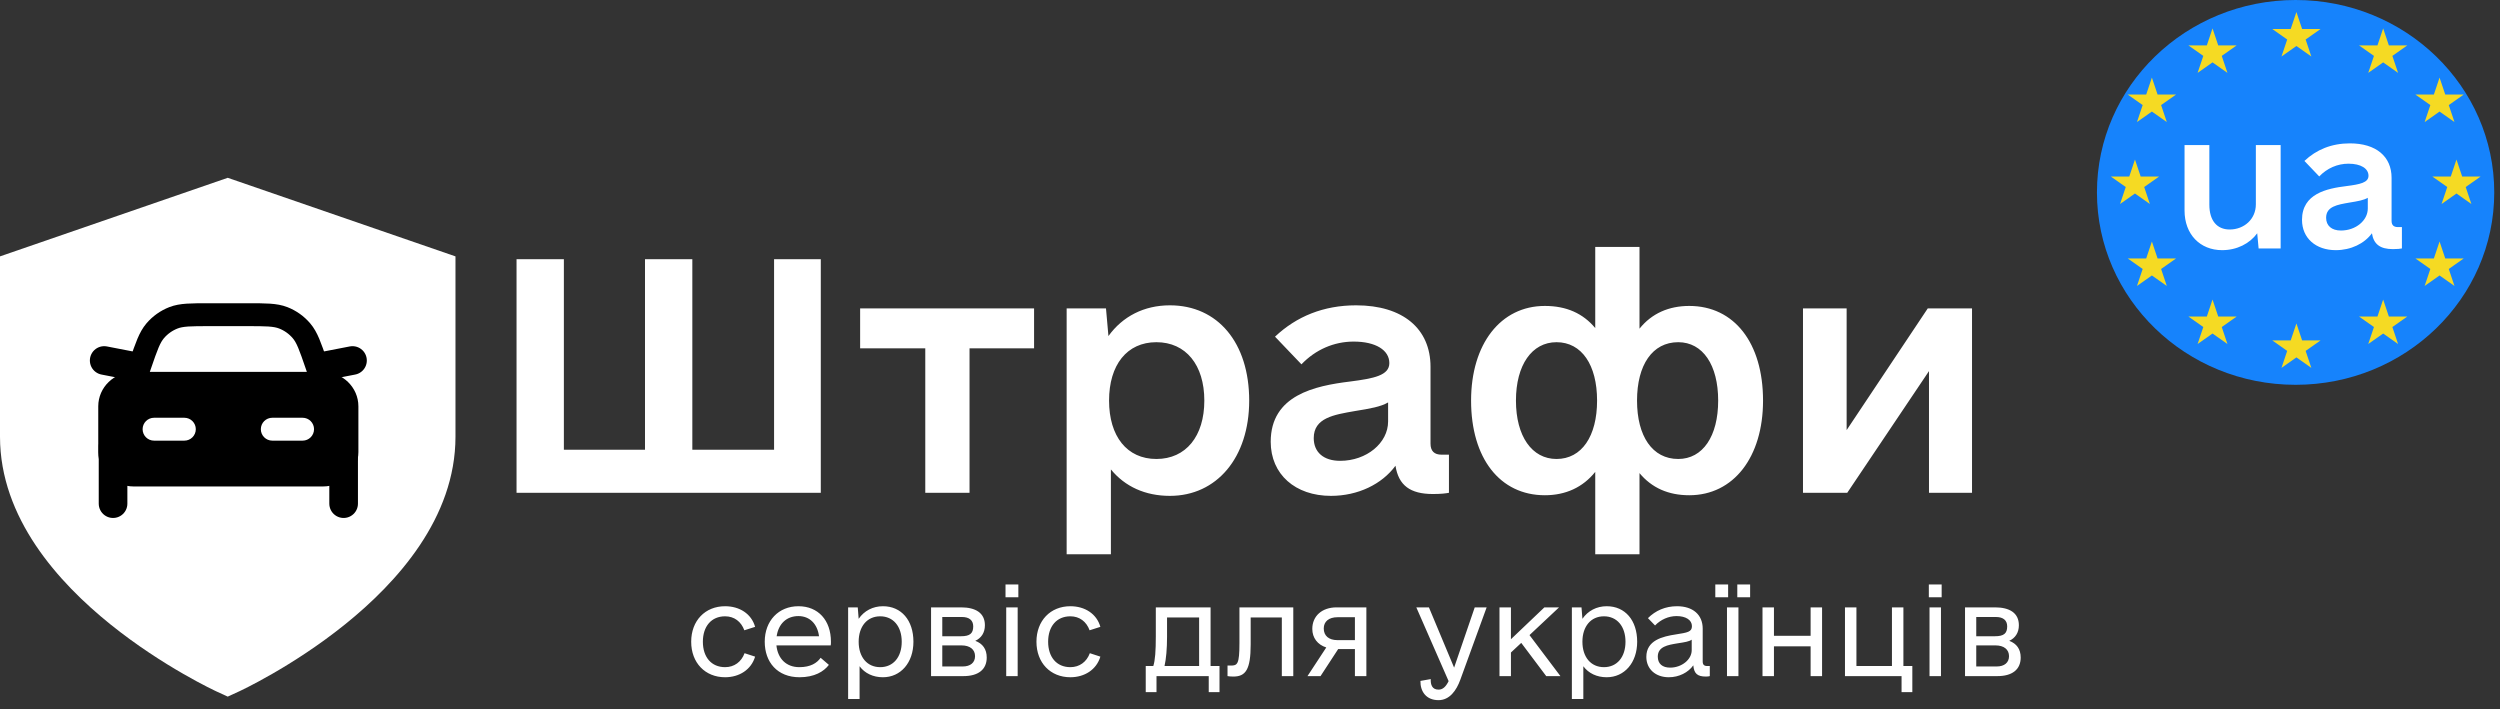 <svg width="208" height="59" viewBox="0 0 208 59" fill="none" xmlns="http://www.w3.org/2000/svg">
<rect x="0" y="0" width="208" height="59" fill="#333333" stroke="none"/>
<path d="M64.403 21.567H68.29V41H42.976V21.567H46.914V37.42H53.664V21.567H57.602V37.42H64.403V21.567ZM86.035 25.658V28.982H80.665V41H76.983V28.982H71.563V25.658H86.035ZM97.336 25.403C101.325 25.403 103.933 28.522 103.933 33.329C103.933 38.085 101.223 41.256 97.336 41.256C95.291 41.256 93.603 40.489 92.427 39.057V46.114H88.745V25.658H92.018L92.222 27.96C93.399 26.323 95.189 25.403 97.336 25.403ZM96.211 38.187C98.666 38.187 100.2 36.295 100.2 33.329C100.2 30.363 98.666 28.471 96.211 28.471C93.757 28.471 92.274 30.363 92.274 33.329C92.274 36.295 93.757 38.187 96.211 38.187ZM119.939 37.829H120.553V41C120.297 41.051 119.888 41.102 119.223 41.102C117.331 41.102 116.36 40.386 116.104 38.75C114.979 40.284 112.985 41.256 110.735 41.256C107.769 41.256 105.723 39.466 105.723 36.755C105.723 32.869 109.405 32.102 112.32 31.744C114.314 31.488 115.593 31.233 115.593 30.21C115.593 29.136 114.468 28.42 112.627 28.42C110.99 28.42 109.456 29.085 108.28 30.312L106.081 28.011C107.871 26.323 110.121 25.403 112.831 25.403C116.718 25.403 119.019 27.346 119.019 30.517V36.909C119.019 37.523 119.326 37.829 119.939 37.829ZM111.502 38.341C113.701 38.341 115.49 36.858 115.49 35.068V33.483C114.877 33.84 114.007 33.994 112.729 34.199C110.99 34.505 109.303 34.761 109.303 36.449C109.303 37.625 110.121 38.341 111.502 38.341ZM140.548 25.454C144.281 25.454 146.685 28.522 146.685 33.329C146.685 38.034 144.23 41.204 140.548 41.204C138.809 41.204 137.429 40.591 136.406 39.363V46.114H132.724V39.261C131.701 40.54 130.269 41.204 128.531 41.204C124.798 41.204 122.394 38.136 122.394 33.329C122.394 28.624 124.849 25.454 128.531 25.454C130.32 25.454 131.701 26.067 132.724 27.295V20.545H136.406V27.346C137.429 26.067 138.861 25.454 140.548 25.454ZM129.502 38.187C131.599 38.187 132.877 36.295 132.877 33.329C132.877 30.363 131.599 28.471 129.502 28.471C127.457 28.471 126.127 30.363 126.127 33.329C126.127 36.295 127.457 38.187 129.502 38.187ZM139.628 38.187C141.673 38.187 142.952 36.295 142.952 33.329C142.952 30.363 141.673 28.471 139.628 28.471C137.48 28.471 136.201 30.363 136.201 33.329C136.201 36.295 137.48 38.187 139.628 38.187ZM160.39 25.658H164.072V41H160.492V30.875L153.691 41H150.009V25.658H153.64V35.784L160.39 25.658Z" fill="white"/>
<path d="M60.328 56.347C58.669 56.347 57.507 55.146 57.507 53.393C57.507 51.639 58.669 50.438 60.328 50.438C61.529 50.438 62.52 51.067 62.825 52.154L61.929 52.44C61.662 51.715 61.09 51.277 60.328 51.277C59.184 51.277 58.479 52.115 58.479 53.393C58.479 54.67 59.184 55.508 60.328 55.508C61.09 55.508 61.681 55.07 61.948 54.346L62.825 54.632C62.501 55.718 61.51 56.347 60.328 56.347ZM64.598 53.697C64.712 54.803 65.417 55.508 66.504 55.508C67.438 55.508 67.972 55.165 68.277 54.727L68.963 55.318C68.543 55.871 67.762 56.347 66.523 56.347C64.674 56.347 63.626 55.089 63.626 53.393C63.626 51.639 64.788 50.438 66.428 50.438C68.067 50.438 69.134 51.601 69.134 53.393C69.134 53.507 69.134 53.602 69.115 53.697H64.598ZM66.428 51.258C65.436 51.258 64.769 51.906 64.617 52.935H68.143C68.01 51.906 67.362 51.258 66.428 51.258ZM73.461 50.438C74.986 50.438 75.997 51.601 75.997 53.393C75.997 55.146 74.929 56.347 73.461 56.347C72.642 56.347 71.956 56.023 71.517 55.432V58.158H70.564V50.533H71.365L71.441 51.486C71.898 50.819 72.623 50.438 73.461 50.438ZM73.233 55.508C74.319 55.508 75.024 54.67 75.024 53.393C75.024 52.115 74.319 51.277 73.233 51.277C72.146 51.277 71.441 52.115 71.441 53.393C71.441 54.67 72.146 55.508 73.233 55.508ZM81.143 53.316C81.753 53.545 82.096 54.002 82.096 54.708C82.096 55.718 81.372 56.252 80.171 56.252H77.464V50.533H79.962C81.162 50.533 81.944 50.991 81.944 52.02C81.944 52.649 81.639 53.088 81.143 53.316ZM78.398 51.334V52.935H79.962C80.686 52.935 80.972 52.706 80.972 52.115C80.972 51.601 80.629 51.334 80.038 51.334H78.398ZM80.095 55.451C80.743 55.451 81.124 55.127 81.124 54.593C81.124 54.041 80.705 53.697 80 53.697H78.398V55.451H80.095ZM83.659 49.695V48.627H84.727V49.695H83.659ZM83.717 56.252V50.533H84.67V56.252H83.717ZM89.054 56.347C87.396 56.347 86.233 55.146 86.233 53.393C86.233 51.639 87.396 50.438 89.054 50.438C90.255 50.438 91.246 51.067 91.551 52.154L90.655 52.44C90.388 51.715 89.816 51.277 89.054 51.277C87.91 51.277 87.205 52.115 87.205 53.393C87.205 54.67 87.91 55.508 89.054 55.508C89.816 55.508 90.407 55.07 90.674 54.346L91.551 54.632C91.227 55.718 90.236 56.347 89.054 56.347ZM100.72 55.413H101.463V57.586H100.567V56.252H96.221V57.586H95.325V55.413H95.954C96.107 54.956 96.164 54.155 96.164 52.916V50.533H100.72V55.413ZM96.888 55.413H99.767V51.372H97.098V52.973C97.098 53.983 97.022 54.822 96.888 55.413ZM107.601 50.533V56.252H106.648V51.372H104.056V53.621C104.056 55.718 103.636 56.29 102.607 56.29C102.416 56.29 102.226 56.271 102.13 56.252V55.375H102.397C102.95 55.375 103.122 55.28 103.122 53.507V50.533H107.601ZM113.682 50.533V56.252H112.729V54.002H111.337L109.869 56.252H108.783L110.346 53.869C109.622 53.64 109.183 53.069 109.183 52.325C109.183 51.258 109.984 50.533 111.204 50.533H113.682ZM111.28 53.259H112.729V51.353H111.28C110.556 51.353 110.136 51.715 110.136 52.287C110.136 52.897 110.556 53.259 111.28 53.259ZM122.698 50.533H123.689L121.497 56.557C121.173 57.453 120.601 58.253 119.686 58.253C118.657 58.253 118.161 57.529 118.18 56.652L119.038 56.5C119.019 56.938 119.133 57.377 119.686 57.377C120.048 57.377 120.296 57.129 120.525 56.671L117.837 50.533H118.886L120.982 55.547L122.698 50.533ZM128.645 56.252L126.568 53.488L125.71 54.288V56.252H124.757V50.533H125.71V53.183L128.493 50.533H129.713L127.254 52.84L129.827 56.252H128.645ZM133.678 50.438C135.203 50.438 136.213 51.601 136.213 53.393C136.213 55.146 135.145 56.347 133.678 56.347C132.858 56.347 132.172 56.023 131.733 55.432V58.158H130.78V50.533H131.581L131.657 51.486C132.115 50.819 132.839 50.438 133.678 50.438ZM133.449 55.508C134.535 55.508 135.241 54.67 135.241 53.393C135.241 52.115 134.535 51.277 133.449 51.277C132.362 51.277 131.657 52.115 131.657 53.393C131.657 54.67 132.362 55.508 133.449 55.508ZM142.046 55.413H142.255V56.252C142.217 56.271 142.065 56.29 141.931 56.29C141.226 56.29 140.94 56.042 140.883 55.356C140.464 55.947 139.701 56.347 138.843 56.347C137.738 56.347 136.975 55.661 136.975 54.651C136.975 53.278 138.31 52.954 139.434 52.783C140.406 52.63 140.769 52.573 140.769 52.096C140.769 51.582 140.254 51.258 139.492 51.258C138.824 51.258 138.176 51.544 137.7 52.039L137.109 51.429C137.738 50.8 138.557 50.438 139.53 50.438C140.845 50.438 141.665 51.143 141.665 52.306V55.032C141.665 55.299 141.779 55.413 142.046 55.413ZM138.958 55.547C139.911 55.547 140.75 54.879 140.75 54.098V53.221C140.54 53.373 140.197 53.431 139.568 53.526C138.767 53.659 137.928 53.793 137.928 54.632C137.928 55.222 138.31 55.547 138.958 55.547ZM142.713 49.695V48.627H143.78V49.695H142.713ZM144.543 49.695V48.627H145.61V49.695H144.543ZM143.685 56.252V50.533H144.638V56.252H143.685ZM150.643 50.533H151.596V56.252H150.643V53.774H147.593V56.252H146.64V50.533H147.593V52.897H150.643V50.533ZM158.363 55.413H159.106V57.586H158.21V56.252H153.502V50.533H154.455V55.413H157.41V50.533H158.363V55.413ZM160.479 49.695V48.627H161.546V49.695H160.479ZM160.536 56.252V50.533H161.489V56.252H160.536ZM167.169 53.316C167.779 53.545 168.122 54.002 168.122 54.708C168.122 55.718 167.398 56.252 166.197 56.252H163.49V50.533H165.987C167.188 50.533 167.97 50.991 167.97 52.02C167.97 52.649 167.665 53.088 167.169 53.316ZM164.424 51.334V52.935H165.987C166.712 52.935 166.998 52.706 166.998 52.115C166.998 51.601 166.655 51.334 166.064 51.334H164.424ZM166.121 55.451C166.769 55.451 167.15 55.127 167.15 54.593C167.15 54.041 166.731 53.697 166.026 53.697H164.424V55.451H166.121Z" fill="white"/>
<path fill-rule="evenodd" clip-rule="evenodd" d="M18.948 14.793L37.896 21.331V36.33C37.896 43.096 33.036 48.463 28.715 51.942C26.502 53.724 24.299 55.117 22.655 56.062C21.83 56.537 21.14 56.902 20.652 57.151C20.407 57.275 20.213 57.371 20.077 57.436C20.009 57.469 19.955 57.495 19.918 57.513L19.872 57.534L19.859 57.54L19.854 57.542L18.044 57.543L18.037 57.54L18.024 57.534L17.979 57.513C17.941 57.495 17.887 57.469 17.819 57.436C17.683 57.371 17.489 57.275 17.244 57.151C16.756 56.902 16.066 56.537 15.242 56.062C13.597 55.117 11.395 53.724 9.181 51.942C4.86 48.463 0 43.096 0 36.33V21.331L18.948 14.793ZM18.044 57.543L18.948 57.959L19.851 57.543L18.044 57.543Z" fill="white"/>
<g clip-path="url(#clip0_0_30)">
<path d="M9.406 37.139V41.904" stroke="black" stroke-width="2.382" stroke-linecap="round"/>
<path d="M26.867 30.945C28.497 30.945 29.818 32.225 29.818 33.804V37.615C29.818 39.194 28.497 40.474 26.867 40.474H11.126C9.497 40.474 8.175 39.194 8.175 37.615V33.804C8.175 32.225 9.497 30.945 11.126 30.945H26.867ZM12.818 34.757C12.292 34.757 11.865 35.184 11.865 35.71C11.865 36.236 12.292 36.662 12.818 36.662H15.338C15.864 36.662 16.291 36.236 16.291 35.71C16.291 35.184 15.865 34.757 15.338 34.757H12.818ZM22.655 34.757C22.129 34.757 21.702 35.183 21.702 35.709C21.702 36.235 22.128 36.662 22.655 36.662H25.176C25.702 36.662 26.128 36.235 26.128 35.709C26.128 35.183 25.702 34.757 25.176 34.757H22.655Z" fill="black"/>
<path d="M28.59 37.139V41.904" stroke="black" stroke-width="2.382" stroke-linecap="round"/>
<path d="M11.68 30.295C12.189 28.815 12.444 28.075 12.907 27.528C13.317 27.045 13.84 26.672 14.43 26.442C15.097 26.182 15.88 26.182 17.446 26.182H20.55C22.115 26.182 22.898 26.182 23.566 26.442C24.156 26.672 24.679 27.045 25.088 27.528C25.552 28.075 25.807 28.815 26.316 30.295L26.868 31.899H11.128L11.68 30.295Z" stroke="black" stroke-width="1.906" stroke-linecap="square"/>
<path d="M11.128 30.47L8.668 29.993" stroke="black" stroke-width="2.382" stroke-linecap="round"/>
<path d="M26.868 30.47L29.328 29.993" stroke="black" stroke-width="2.382" stroke-linecap="round"/>
</g>
<ellipse cx="190.994" cy="16.008" rx="16.528" ry="16.008" fill="#1683FC"/>
<path d="M184.082 2.363L184.557 3.777H186.091L184.85 4.65L185.324 6.064L184.082 5.19L182.841 6.064L183.315 4.65L182.074 3.777H183.608L184.082 2.363Z" fill="#F5DA23"/>
<path d="M184.082 24.922L184.557 26.335H186.091L184.85 27.209L185.324 28.622L184.082 27.749L182.841 28.622L183.315 27.209L182.074 26.335H183.608L184.082 24.922Z" fill="#F5DA23"/>
<path d="M191.062 1L191.536 2.413H193.07L191.829 3.287L192.303 4.7L191.062 3.827L189.82 4.7L190.294 3.287L189.053 2.413H190.587L191.062 1Z" fill="#F5DA23"/>
<path d="M191.062 26.908L191.536 28.322H193.07L191.829 29.195L192.303 30.608L191.062 29.735L189.82 30.608L190.294 29.195L189.053 28.322H190.587L191.062 26.908Z" fill="#F5DA23"/>
<path d="M204.379 13.273L204.853 14.687H206.387L205.146 15.56L205.62 16.974L204.379 16.1L203.137 16.974L203.612 15.56L202.37 14.687H203.905L204.379 13.273Z" fill="#F5DA23"/>
<path d="M177.629 13.273L178.104 14.687H179.638L178.397 15.56L178.871 16.974L177.629 16.1L176.388 16.974L176.862 15.56L175.621 14.687H177.155L177.629 13.273Z" fill="#F5DA23"/>
<path d="M179.037 6.455L179.511 7.868H181.046L179.804 8.742L180.278 10.155L179.037 9.282L177.796 10.155L178.27 8.742L177.029 7.868H178.563L179.037 6.455Z" fill="#F5DA23"/>
<path d="M179.037 20.092L179.511 21.505H181.046L179.804 22.379L180.278 23.792L179.037 22.919L177.796 23.792L178.27 22.379L177.029 21.505H178.563L179.037 20.092Z" fill="#F5DA23"/>
<path d="M202.971 6.455L203.445 7.868H204.98L203.738 8.742L204.212 10.155L202.971 9.282L201.73 10.155L202.204 8.742L200.963 7.868H202.497L202.971 6.455Z" fill="#F5DA23"/>
<path d="M202.971 20.092L203.445 21.505H204.98L203.738 22.379L204.212 23.792L202.971 22.919L201.73 23.792L202.204 22.379L200.963 21.505H202.497L202.971 20.092Z" fill="#F5DA23"/>
<path d="M198.279 2.363L198.753 3.777H200.287L199.046 4.65L199.52 6.064L198.279 5.19L197.037 6.064L197.512 4.65L196.27 3.777H197.805L198.279 2.363Z" fill="#F5DA23"/>
<path d="M198.279 24.922L198.753 26.335H200.287L199.046 27.209L199.52 28.622L198.279 27.749L197.037 28.622L197.512 27.209L196.27 26.335H197.805L198.279 24.922Z" fill="#F5DA23"/>
<path d="M187.687 12.072H189.75V20.67H187.916L187.801 19.409C187.171 20.269 186.11 20.813 184.878 20.813C183.044 20.813 181.754 19.495 181.754 17.517V12.072H183.818V17.03C183.818 18.348 184.448 19.094 185.509 19.094C186.712 19.094 187.687 18.234 187.687 17.001V12.072ZM199.495 18.893H199.839V20.67C199.695 20.699 199.466 20.727 199.094 20.727C198.033 20.727 197.489 20.326 197.345 19.409C196.715 20.269 195.597 20.813 194.336 20.813C192.674 20.813 191.527 19.81 191.527 18.291C191.527 16.113 193.591 15.683 195.224 15.482C196.342 15.339 197.059 15.196 197.059 14.623C197.059 14.021 196.428 13.619 195.396 13.619C194.479 13.619 193.619 13.992 192.96 14.68L191.728 13.39C192.731 12.444 193.992 11.928 195.511 11.928C197.689 11.928 198.979 13.018 198.979 14.794V18.377C198.979 18.721 199.151 18.893 199.495 18.893ZM194.766 19.18C195.998 19.18 197.001 18.348 197.001 17.345V16.457C196.657 16.657 196.17 16.743 195.454 16.858C194.479 17.03 193.533 17.173 193.533 18.119C193.533 18.778 193.992 19.18 194.766 19.18Z" fill="white"/>
<defs>
<clipPath id="clip0_0_30">
<rect width="23.61" height="22.868" fill="white" transform="translate(7.193 22.371)"/>
</clipPath>
</defs>
</svg>
